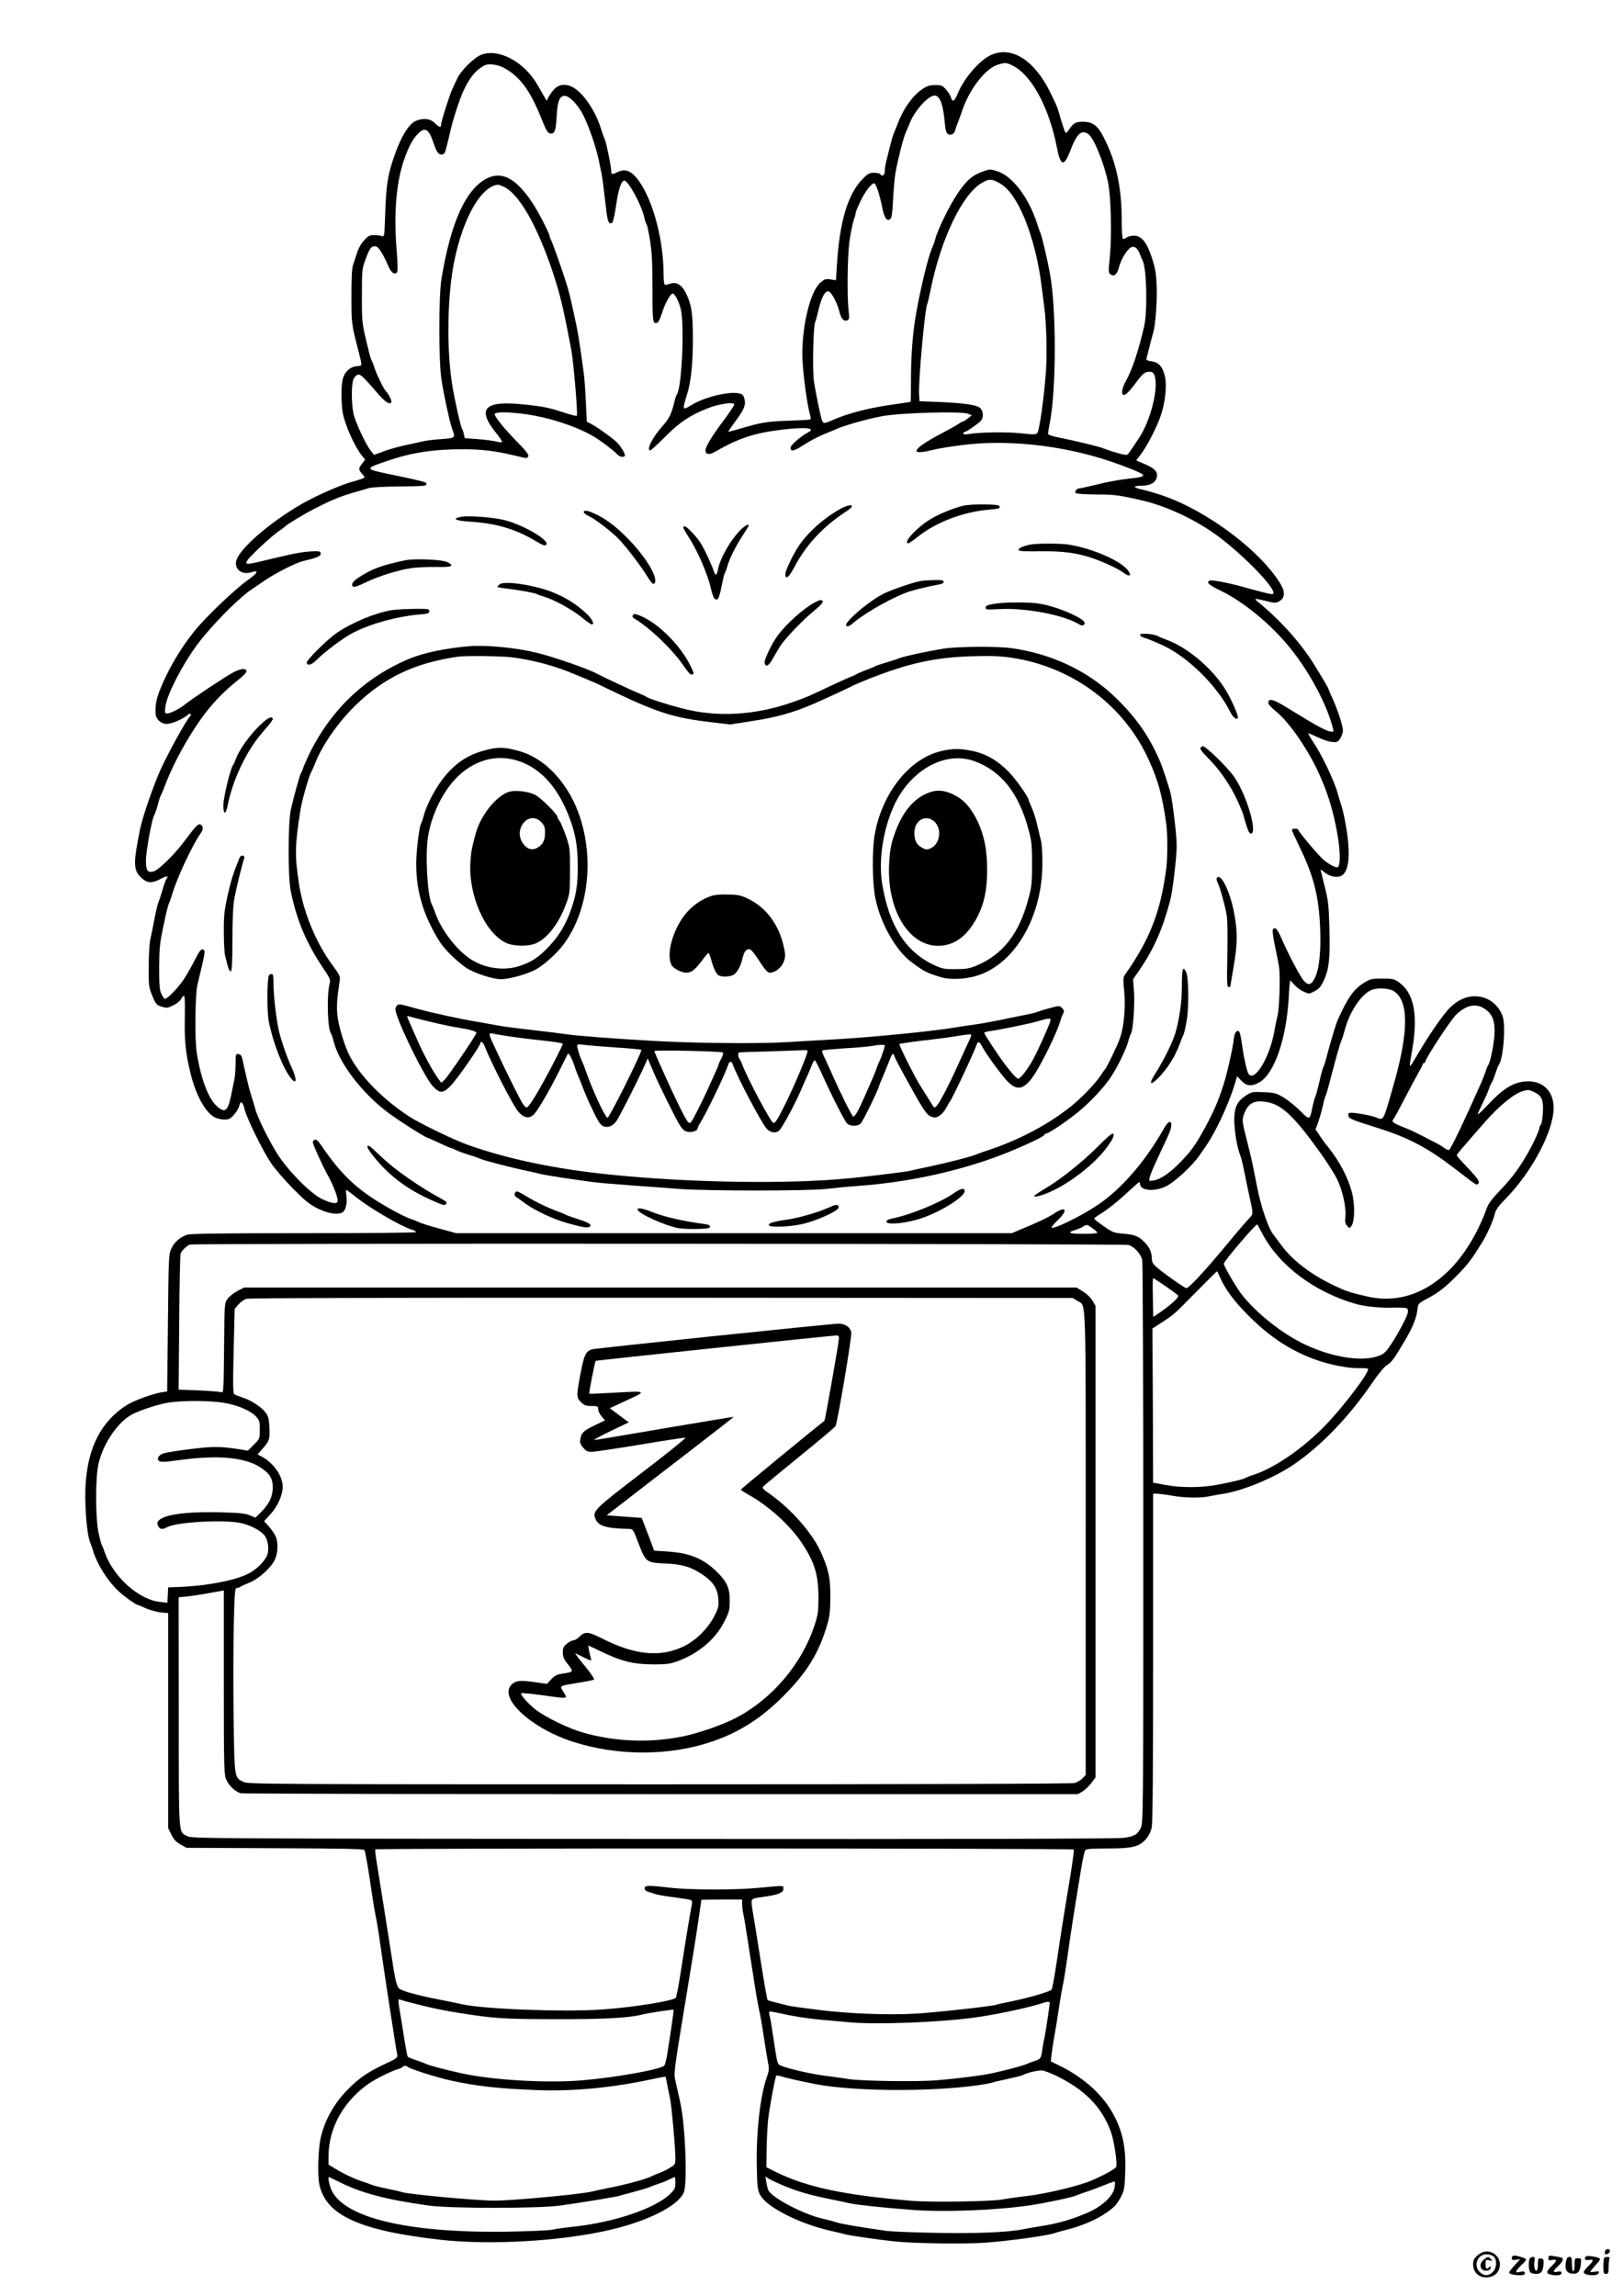 <?xml version="1.0" standalone="no"?>
<!DOCTYPE svg PUBLIC "-//W3C//DTD SVG 20010904//EN"
 "http://www.w3.org/TR/2001/REC-SVG-20010904/DTD/svg10.dtd">
<svg version="1.0" xmlns="http://www.w3.org/2000/svg"
 width="1240pt" height="1754pt" viewBox="0 0 1240 1754"
 preserveAspectRatio="xMidYMid meet">

<g transform="translate(0,1754) scale(0.1,-0.1)"
fill="#000000" stroke="none">
<path d="M3680 17123 c-55 -20 -158 -120 -187 -184 -12 -24 -28 -60 -37 -79
-23 -50 -86 -250 -86 -272 0 -26 -14 -22 -48 12 -33 33 -82 40 -139 19 -59
-20 -125 -130 -180 -299 -42 -128 -53 -203 -60 -413 -6 -175 -6 -177 -27 -170
-12 4 -39 8 -60 7 -33 0 -45 -7 -76 -42 -23 -25 -44 -64 -54 -99 -10 -32 -23
-71 -29 -88 -8 -20 -12 -102 -12 -235 0 -213 0 -213 56 -430 28 -110 29 -104
-16 -107 -50 -5 -91 -42 -106 -97 -14 -51 -13 -195 1 -266 18 -92 93 -258 147
-323 l23 -28 -26 -34 c-27 -35 -26 -44 8 -81 19 -21 19 -21 -9 -32 -15 -6 -47
-16 -71 -22 -82 -21 -274 -105 -382 -167 -251 -144 -488 -350 -506 -441 -12
-62 46 -105 114 -84 65 20 54 -3 -30 -63 -95 -68 -314 -277 -398 -380 -111
-137 -205 -297 -269 -457 -27 -69 -36 -116 -32 -181 2 -41 42 -77 86 -77 35 0
124 38 158 68 22 20 35 7 15 -15 -33 -39 -160 -268 -222 -404 -51 -111 -136
-357 -155 -449 -56 -276 -54 -322 19 -384 40 -33 74 -33 135 -1 48 26 67 27
47 3 -5 -7 -20 -47 -31 -88 -12 -41 -26 -82 -30 -91 -5 -9 -19 -65 -30 -125
-12 -60 -26 -133 -33 -162 -6 -30 -12 -122 -12 -205 -1 -138 1 -157 23 -212
31 -77 36 -83 81 -96 33 -10 44 -9 85 12 26 13 52 34 58 46 5 12 15 24 21 26
8 3 10 -42 8 -160 -4 -181 6 -278 43 -429 42 -172 114 -302 187 -340 16 -8 48
-16 71 -16 35 0 46 5 74 36 19 20 36 50 40 66 9 46 28 36 41 -21 16 -69 137
-315 203 -414 30 -44 106 -132 169 -196 95 -95 128 -122 191 -152 84 -41 164
-50 193 -22 20 20 30 76 22 125 -3 22 -3 40 0 40 4 0 37 -25 75 -55 100 -81
341 -222 422 -247 21 -6 36 -15 35 -20 -2 -5 -388 -8 -859 -8 -631 0 -864 -3
-890 -12 -53 -18 -96 -55 -119 -104 -21 -43 -22 -59 -27 -568 l-6 -525 -41 -6
c-74 -13 -214 -64 -269 -99 -228 -146 -330 -396 -314 -770 6 -141 20 -243 37
-281 5 -11 14 -38 21 -60 32 -106 108 -227 193 -308 39 -38 137 -107 149 -107
4 0 32 -12 63 -26 32 -14 83 -28 113 -31 l56 -5 0 -822 0 -821 25 -50 c18 -37
37 -57 70 -75 l45 -25 678 -3 c521 -2 679 -5 682 -15 8 -20 34 -172 55 -322
11 -77 25 -158 30 -180 6 -22 22 -119 35 -215 37 -261 122 -811 130 -847 5
-20 -5 -28 -91 -68 -129 -60 -195 -105 -280 -189 -109 -108 -183 -240 -214
-377 -19 -86 -25 -279 -11 -351 47 -238 304 -357 926 -427 376 -42 912 -12
1285 73 295 67 531 185 574 288 30 70 11 531 -28 694 -7 33 -21 95 -31 139
-19 92 -29 14 115 890 18 105 42 262 55 350 13 88 24 161 24 163 1 1 71 2 156
2 l155 0 0 -37 c1 -21 5 -58 11 -83 9 -42 18 -104 83 -520 14 -91 31 -183 36
-205 6 -22 22 -112 35 -200 13 -88 29 -181 34 -207 8 -38 7 -56 -10 -103 -51
-145 -82 -421 -77 -675 3 -167 6 -189 26 -227 48 -91 295 -218 532 -272 47
-11 103 -24 125 -30 42 -10 237 -38 365 -52 145 -16 542 -22 700 -10 162 11
477 54 520 71 14 5 61 18 105 29 143 36 277 101 357 175 15 13 39 48 54 78 24
48 27 66 31 188 6 177 -17 296 -83 425 -82 159 -229 294 -429 391 l-57 28 7
60 c4 34 14 95 21 136 8 41 23 136 34 210 11 74 25 153 30 175 6 22 21 119 35
215 22 159 44 303 105 675 12 71 26 136 32 142 8 10 54 13 167 13 191 0 242
12 294 69 23 26 38 56 46 90 8 37 11 425 11 1301 l0 1250 33 0 c17 -1 68 -7
112 -15 92 -17 217 -19 278 -6 23 5 76 15 117 21 149 24 381 120 530 220 214
145 428 368 610 635 43 63 87 116 106 127 34 20 55 48 132 178 63 106 94 180
101 244 6 49 7 50 71 84 94 50 145 90 241 189 77 80 103 114 180 238 38 60 89
173 99 221 8 33 26 59 82 116 202 205 368 519 368 696 0 121 -77 202 -192 202
-106 0 -188 -48 -316 -185 -39 -42 -72 -73 -72 -67 0 5 16 41 35 79 19 38 42
89 50 113 8 24 19 48 24 54 5 6 16 36 26 66 10 30 21 60 26 66 34 43 54 297
30 369 -33 95 -116 155 -215 155 -67 -1 -129 -29 -189 -88 -46 -45 -152 -197
-232 -332 -89 -150 -83 -151 -55 15 46 269 12 434 -107 515 -32 22 -47 25
-122 25 -76 0 -91 -3 -133 -28 -85 -51 -131 -116 -209 -292 -12 -26 -55 -170
-80 -265 -10 -41 -23 -82 -28 -90 -5 -9 -19 -61 -31 -115 -13 -55 -26 -104
-30 -110 -4 -5 -13 -37 -20 -70 -24 -116 -21 -115 -96 -41 -36 36 -93 82 -127
103 -57 33 -70 37 -152 40 -86 4 -92 3 -137 -26 -65 -42 -88 -90 -88 -184 0
-82 22 -216 45 -270 8 -19 23 -82 34 -139 11 -56 29 -143 40 -192 26 -113 26
-122 -2 -149 -13 -12 -93 -105 -177 -207 -165 -199 -287 -330 -306 -330 -13 0
-195 129 -236 168 -20 18 -28 36 -28 58 0 46 -16 84 -53 122 -46 49 -77 61
-163 68 -72 6 -82 9 -151 57 -40 28 -73 54 -73 58 0 4 17 18 38 30 61 37 143
102 224 178 42 39 79 71 82 71 3 0 6 -6 6 -13 0 -52 106 -63 196 -20 68 32
205 159 260 240 22 32 41 60 44 63 3 3 21 32 41 65 62 103 142 282 179 402
l22 72 33 -35 c39 -41 78 -45 136 -12 116 65 209 336 226 661 3 64 8 117 10
117 2 0 17 -15 33 -33 16 -19 48 -42 70 -52 42 -19 42 -19 85 4 33 18 47 34
69 81 40 87 49 169 43 395 -5 180 -8 212 -36 323 -17 67 -31 125 -31 128 0 3
14 -6 30 -20 37 -31 92 -43 126 -27 57 26 73 147 44 340 -10 69 -28 154 -39
189 -11 35 -26 82 -32 105 -22 84 -113 277 -175 372 -29 44 -51 82 -49 83 2 2
33 -11 69 -28 36 -18 85 -35 109 -37 40 -5 46 -3 66 25 11 17 21 44 21 61 0
37 -40 161 -81 249 -16 35 -29 66 -29 69 0 9 -112 194 -153 253 -101 145 -241
295 -387 413 -12 10 -20 20 -18 22 2 2 37 -5 78 -15 71 -18 76 -18 105 -2 41
24 45 68 12 125 -149 254 -561 564 -905 682 -53 18 -123 38 -154 45 -32 6 -58
16 -58 21 0 5 24 9 53 9 74 0 117 30 117 82 0 32 -27 55 -103 87 l-56 24 40
53 c48 66 120 206 149 294 32 95 46 222 31 290 -16 76 -46 112 -102 120 -32 4
-43 10 -40 20 2 8 13 49 23 90 10 41 23 89 28 106 18 55 32 247 27 364 -4 92
-11 134 -36 210 -39 120 -80 170 -138 170 -21 0 -47 -7 -57 -15 -10 -8 -23
-12 -27 -9 -5 3 -9 69 -9 147 0 228 -37 416 -117 586 -59 128 -96 161 -180
161 -56 0 -73 -10 -109 -65 -9 -14 -20 -22 -24 -18 -6 7 -39 112 -57 178 -3
11 -29 70 -59 130 -121 246 -295 356 -452 285 -90 -41 -209 -180 -258 -302
-21 -53 -39 -61 -48 -23 -3 13 -20 40 -37 60 -28 32 -36 35 -83 35 -42 0 -62
-6 -98 -30 -74 -49 -144 -147 -188 -261 -11 -30 -25 -63 -30 -74 -5 -11 -19
-58 -31 -105 -11 -47 -25 -101 -30 -120 -4 -19 -9 -50 -9 -67 0 -32 -21 -46
-35 -23 -3 6 -25 10 -47 10 -37 0 -47 -6 -90 -50 -112 -116 -174 -327 -194
-658 l-7 -113 -42 7 c-38 5 -46 2 -78 -26 -74 -65 -137 -314 -137 -545 0 -114
34 -378 59 -463 7 -24 7 -34 -2 -37 -7 -2 -82 -6 -167 -9 -159 -5 -209 -14
-364 -60 -49 -15 -90 -25 -92 -24 -1 2 23 37 53 78 69 91 84 130 70 176 -8 27
-17 35 -45 40 -81 15 -268 -32 -364 -93 -65 -40 -66 -35 -28 87 29 92 44 235
44 420 0 191 -10 263 -52 348 -32 67 -75 93 -124 74 -17 -6 -35 -9 -39 -6 -5
3 -9 37 -9 75 0 260 -76 552 -183 709 -57 83 -108 106 -168 76 -43 -21 -49
-20 -49 8 0 33 -39 224 -50 244 -5 9 -17 42 -26 72 -40 130 -119 254 -197 311
-59 42 -122 41 -163 -3 -17 -18 -36 -45 -44 -61 l-13 -27 -22 37 c-12 21 -33
59 -48 84 -100 175 -293 280 -427 232z m4055 -83 c146 -71 281 -321 341 -632
26 -135 53 -143 98 -27 53 139 88 172 142 134 41 -28 120 -222 150 -370 22
-105 29 -404 14 -558 -12 -122 -12 -131 5 -143 27 -20 49 -2 64 54 15 59 61
136 91 152 27 14 52 -5 70 -53 6 -18 15 -39 20 -48 31 -59 38 -386 11 -504
-42 -184 -93 -334 -139 -416 -26 -44 -37 -95 -22 -104 14 -9 43 17 93 84 57
77 73 91 107 91 24 0 33 -6 40 -26 35 -91 -27 -343 -118 -480 -71 -108 -81
-122 -91 -128 -10 -6 -112 22 -181 49 -33 14 -218 59 -360 87 -46 10 -65 18
-63 28 1 8 6 40 12 70 52 257 53 881 2 1155 -19 102 -61 281 -70 300 -5 11
-17 45 -27 75 -63 200 -189 366 -305 402 -49 16 -58 16 -98 2 -89 -30 -133
-67 -203 -169 -61 -89 -155 -281 -172 -350 -4 -16 -14 -43 -21 -60 -32 -67
-97 -336 -130 -535 -23 -138 -35 -304 -35 -482 0 -93 -1 -168 -3 -168 -2 0
-77 -11 -168 -25 -162 -24 -313 -64 -419 -110 -76 -34 -81 -34 -92 0 -13 44
-47 209 -59 290 -13 83 -6 419 9 455 6 14 17 56 26 95 21 88 47 140 72 140 23
0 68 -79 87 -156 15 -56 33 -76 61 -66 15 6 16 16 9 79 -12 113 -8 401 6 518
8 58 22 131 32 164 11 32 19 63 19 69 0 5 16 42 35 82 34 71 83 135 103 135
14 0 41 -80 61 -179 18 -88 36 -116 64 -93 10 9 16 48 20 144 4 73 11 162 17
198 16 96 59 269 79 315 10 22 24 56 32 75 36 94 141 210 189 210 41 0 65 -64
78 -204 5 -59 11 -82 25 -90 21 -14 50 2 55 30 2 10 10 33 17 49 7 17 21 55
31 85 53 168 179 335 275 365 59 18 66 18 114 -5z m-3863 -31 c108 -66 181
-168 260 -364 46 -113 53 -125 79 -125 28 0 36 26 42 132 6 113 21 152 58 156
36 4 104 -66 146 -149 43 -86 98 -246 118 -344 9 -44 18 -89 21 -100 5 -23 18
-124 35 -272 11 -99 21 -121 47 -104 6 3 19 65 30 137 17 120 39 184 62 184
30 0 128 -179 151 -275 6 -27 15 -55 20 -60 4 -6 16 -62 26 -125 14 -89 18
-173 18 -367 0 -259 2 -271 39 -257 7 3 21 33 32 67 19 66 62 148 81 154 16 6
48 -54 64 -117 30 -121 8 -606 -30 -654 -5 -6 -11 -24 -15 -41 -26 -109 -40
-138 -97 -203 -76 -86 -124 -182 -90 -182 5 0 56 47 113 104 111 111 186 162
324 217 86 34 204 51 204 29 0 -7 -37 -62 -83 -124 -91 -122 -137 -198 -137
-228 0 -28 29 -34 64 -14 185 107 302 146 504 172 196 24 283 16 214 -20 -53
-28 -132 -96 -132 -115 0 -34 24 -29 100 20 41 27 109 63 150 80 41 17 89 36
105 44 66 28 236 76 345 96 140 26 603 39 655 19 l30 -12 -30 -24 c-16 -13
-34 -24 -38 -24 -5 0 -21 -8 -35 -19 -15 -10 -73 -43 -129 -72 -225 -119 -255
-173 -68 -126 33 9 134 26 225 37 343 45 769 -1 1133 -124 121 -41 227 -84
245 -99 20 -16 -9 -24 -125 -36 -54 -6 -152 -24 -218 -41 -66 -16 -127 -30
-136 -30 -21 0 -40 -22 -31 -36 4 -6 65 -10 152 -11 143 0 171 -4 341 -42 174
-39 370 -125 537 -236 200 -131 514 -447 479 -481 -7 -7 -53 4 -227 52 -114
32 -240 56 -257 49 -31 -11 -7 -34 79 -75 179 -86 389 -259 535 -440 151 -187
282 -434 327 -614 7 -28 7 -28 -29 -22 -20 4 -89 39 -153 78 -64 39 -153 93
-198 120 -82 49 -114 54 -114 18 0 -9 24 -36 54 -60 99 -79 233 -269 322 -455
62 -131 106 -260 135 -399 37 -172 45 -302 23 -338 -9 -14 -78 22 -118 60 -51
49 -186 210 -186 222 0 6 -11 10 -25 10 -14 0 -25 -4 -25 -9 0 -5 30 -71 67
-147 101 -211 139 -364 149 -599 8 -183 -7 -320 -40 -385 -28 -53 -45 -59 -79
-28 -26 23 -124 207 -181 341 -28 64 -50 83 -62 53 -3 -8 4 -61 16 -118 12
-57 27 -130 32 -163 11 -68 3 -317 -11 -373 -6 -21 -17 -77 -26 -126 -36 -195
-147 -379 -194 -322 -14 16 -39 130 -53 236 -6 47 -16 88 -22 92 -18 12 -34
-11 -39 -55 -7 -72 -54 -278 -82 -362 -40 -123 -74 -200 -139 -320 -71 -130
-104 -177 -193 -268 -78 -79 -147 -126 -199 -134 -37 -6 -37 -6 -30 23 8 30
17 52 71 169 18 39 47 100 64 137 34 73 40 118 16 118 -8 0 -26 -21 -41 -48
-141 -250 -322 -461 -504 -584 -126 -86 -340 -191 -356 -175 -3 3 20 30 51 60
78 75 58 107 -30 48 -41 -28 -129 -70 -263 -125 l-62 -26 -2123 0 -2122 0
-128 35 c-71 19 -141 41 -155 49 -15 7 -45 19 -67 26 -22 7 -80 35 -130 63
-263 144 -388 258 -557 507 -18 26 -33 38 -43 34 -8 -4 -15 -11 -15 -17 0 -19
68 -170 111 -248 43 -77 79 -169 79 -201 0 -28 -44 -23 -120 13 -83 39 -249
205 -333 332 -64 98 -159 288 -177 357 -7 25 -20 70 -30 100 -10 30 -28 100
-40 155 -13 55 -26 114 -29 130 -5 21 -14 31 -29 33 -21 3 -22 0 -22 -75 -1
-43 -5 -96 -9 -118 -5 -22 -16 -75 -24 -117 -26 -127 -47 -144 -110 -88 -65
57 -123 211 -154 410 -16 103 -12 437 5 515 5 22 20 83 32 135 28 119 29 134
8 138 -13 2 -28 -18 -59 -80 -23 -46 -61 -113 -85 -149 -43 -65 -124 -149
-144 -149 -5 0 -18 17 -27 38 -14 30 -17 66 -17 202 1 146 4 183 33 318 17 84
36 161 41 170 5 9 18 46 29 82 37 122 150 362 212 452 23 31 24 51 5 67 -18
15 -36 -2 -125 -122 -80 -107 -200 -224 -239 -234 -46 -11 -57 7 -57 88 1 71
47 321 64 344 4 5 16 39 26 75 9 36 20 70 24 75 4 6 16 33 26 60 42 116 112
257 193 390 114 187 221 311 369 429 47 37 70 62 66 72 -8 22 -46 17 -104 -14
-54 -28 -326 -209 -364 -242 -35 -30 -113 -70 -136 -70 -20 0 -21 3 -16 49 13
106 159 378 286 531 127 153 287 310 375 369 13 9 59 40 102 69 82 56 237 134
289 146 103 24 135 37 135 56 0 17 -7 20 -47 19 -70 -1 -142 -13 -288 -48
-242 -59 -245 -59 -226 -23 15 28 184 186 239 223 26 18 49 35 52 39 12 14
143 93 224 135 121 62 195 93 296 122 47 13 101 29 120 35 19 6 125 11 234 12
141 1 200 4 203 13 2 6 0 14 -5 17 -12 7 -110 30 -262 61 -208 43 -209 44 -32
104 162 56 308 82 492 88 180 5 294 -4 440 -37 52 -12 105 -24 117 -27 16 -4
25 0 29 12 5 12 -17 41 -83 108 -100 102 -173 192 -173 213 0 23 157 17 305
-11 172 -33 350 -97 460 -165 54 -33 146 -103 169 -129 19 -20 46 -27 59 -15
10 10 -29 77 -65 110 -39 36 -150 115 -194 137 l-31 16 -7 153 c-4 84 -11 182
-16 218 -21 157 -42 299 -55 359 -37 176 -57 262 -76 321 -42 131 -104 306
-116 330 -7 14 -13 29 -13 33 0 22 -88 191 -135 262 -123 183 -229 239 -343
183 -163 -81 -278 -336 -349 -768 -22 -130 -22 -633 0 -770 19 -124 63 -324
81 -375 27 -71 27 -71 -80 -79 -53 -3 -114 -11 -137 -16 -23 -6 -82 -18 -132
-29 -49 -10 -125 -31 -169 -47 l-78 -29 -24 30 c-39 48 -121 225 -134 288 -16
80 -16 228 2 263 7 16 22 30 34 32 21 3 38 -14 162 -157 52 -59 92 -79 92 -46
0 14 -26 63 -40 75 -15 13 -69 121 -85 170 -10 30 -21 60 -25 65 -4 6 -15 39
-23 75 -53 216 -52 209 -52 420 0 201 1 206 29 282 32 86 44 101 77 96 22 -3
54 -54 99 -157 18 -42 44 -61 61 -44 9 9 9 50 -1 178 -22 281 -2 515 58 687
36 101 63 152 105 196 52 54 82 38 116 -60 28 -82 39 -98 65 -98 20 0 25 9 39
63 9 34 21 85 27 112 17 80 70 245 102 314 40 85 81 140 131 174 37 25 48 28
95 24 35 -4 70 -16 104 -38z m3763 -867 c57 -31 107 -93 159 -196 73 -145 134
-362 160 -563 9 -65 20 -152 25 -193 16 -120 22 -354 12 -490 -13 -187 -50
-453 -66 -468 -10 -12 -32 -12 -124 -2 -106 12 -313 9 -403 -6 -25 -4 -38 -2
-38 5 0 6 5 11 10 11 13 0 112 69 127 89 18 23 16 66 -4 90 -23 27 -110 41
-313 50 l-155 6 -3 50 c-7 96 45 666 63 695 3 5 14 53 25 107 80 392 242 729
393 817 55 31 72 31 132 -2z m-3792 -26 c120 -50 261 -296 384 -666 55 -169
79 -271 138 -583 17 -91 51 -495 42 -503 -3 -4 -48 8 -100 25 -112 37 -156 46
-301 61 -305 33 -367 -30 -215 -218 28 -35 48 -66 45 -69 -3 -3 -25 -1 -49 5
-24 6 -87 14 -140 18 l-96 7 -7 31 c-3 17 -10 36 -14 41 -10 13 -57 222 -75
335 -35 222 -39 518 -10 780 44 395 205 732 358 749 4 1 22 -5 40 -13z m6804
-6146 c116 -70 117 -305 5 -700 -85 -302 -79 -289 -138 -266 -39 15 -148 36
-192 36 -18 0 -23 -5 -20 -21 3 -24 17 -30 223 -95 239 -75 385 -153 594 -314
164 -126 159 -123 171 -115 21 13 8 35 -75 123 -47 49 -85 93 -85 97 0 7 18
29 215 254 109 124 221 216 289 236 38 12 48 11 82 -5 63 -28 77 -58 72 -157
-2 -46 -10 -89 -16 -95 -7 -7 -12 -19 -12 -28 0 -20 -60 -146 -108 -224 -59
-98 -108 -162 -197 -255 -64 -68 -86 -99 -100 -142 -10 -29 -35 -90 -57 -134
-196 -405 -513 -604 -845 -530 -125 28 -158 38 -241 76 -187 86 -335 197 -426
322 -25 34 -51 68 -56 75 -39 45 -98 220 -127 372 -30 156 -41 208 -67 310
-49 194 -48 191 -31 240 30 84 79 110 178 91 115 -21 213 -117 418 -406 46
-66 99 -149 116 -185 40 -81 70 -218 62 -284 -4 -38 -1 -53 13 -70 17 -20 18
-20 32 -3 23 30 29 133 12 226 -17 97 -79 231 -153 331 -26 36 -50 67 -54 70
-3 3 -22 29 -42 59 l-36 54 19 51 c10 28 26 83 35 121 8 39 19 79 25 90 5 11
20 63 33 115 37 144 76 283 87 305 5 11 14 40 21 65 37 148 128 286 210 319
43 17 131 13 166 -9z m711 -147 c45 -36 61 -78 61 -163 1 -65 -31 -233 -48
-254 -4 -6 -14 -29 -21 -51 -7 -22 -23 -62 -35 -90 -86 -191 -110 -245 -168
-367 -36 -75 -70 -139 -75 -142 -5 -3 -20 2 -33 12 -13 10 -37 26 -54 34 -16
8 -66 34 -110 57 -44 23 -100 50 -126 60 -110 43 -123 52 -100 76 5 6 43 76
84 156 42 80 90 170 106 198 17 29 31 56 31 61 0 6 5 10 10 10 6 0 10 5 10 10
0 24 197 325 237 361 83 78 160 89 231 32z m-2975 -1698 c3 -6 -36 -10 -104
-10 -113 0 -132 9 -62 30 22 7 51 19 63 28 21 14 25 14 61 -11 21 -15 40 -31
42 -37z m1262 -10 c127 -240 391 -440 705 -533 68 -21 194 -34 289 -31 53 2
102 0 109 -5 9 -5 11 -18 7 -37 -8 -38 -97 -199 -145 -264 -32 -44 -45 -53
-98 -69 -132 -39 -368 5 -567 106 -183 92 -391 267 -483 405 -51 77 -112 186
-112 200 0 18 248 309 256 300 1 -1 19 -33 39 -72z m-1023 -85 c45 -13 95 -68
105 -117 4 -21 8 -996 8 -2168 0 -2072 -1 -2131 -19 -2168 -25 -51 -48 -64
-131 -76 -47 -7 -1247 -10 -3595 -8 -3352 2 -3527 3 -3557 20 -71 38 -67 -28
-67 947 l-1 879 65 6 c36 4 97 13 135 20 39 7 87 16 108 19 l37 7 0 -703 c0
-660 2 -705 19 -743 20 -46 69 -91 109 -103 15 -4 1460 -7 3212 -7 l3185 0 35
20 c19 12 49 40 67 64 l33 43 0 1801 0 1802 -23 39 c-13 23 -43 52 -72 70
l-50 31 -3180 0 -3180 0 -52 -27 c-28 -15 -62 -42 -75 -60 -23 -33 -23 -35
-26 -376 -3 -320 -4 -343 -20 -337 -9 4 -87 10 -172 14 l-155 6 4 510 c2 280
7 519 11 530 9 22 47 59 70 68 29 11 7133 7 7172 -3z m699 -247 c39 -91 112
-189 228 -303 161 -160 322 -263 513 -330 107 -37 244 -63 321 -61 32 1 62 -1
68 -4 22 -14 -181 -284 -326 -434 -175 -180 -395 -330 -560 -381 -22 -7 -44
-16 -50 -20 -13 -9 -87 -27 -210 -51 -125 -24 -281 -25 -402 -2 l-93 17 -2
589 -3 589 68 44 c97 63 87 54 262 231 88 89 161 162 163 162 1 1 12 -20 23
-46z m-320 -139 c10 -12 -54 -72 -143 -132 l-47 -32 -3 146 c-2 80 -1 147 1
150 4 4 177 -114 192 -132z m-770 -41 c69 -43 64 108 64 -1849 l0 -1772 -24
-26 c-14 -14 -41 -30 -60 -36 -24 -6 -1128 -10 -3176 -10 -2970 0 -3142 1
-3174 18 -71 35 -69 22 -76 480 -3 228 -3 546 1 708 6 264 9 294 23 294 10 0
21 4 26 8 6 5 36 19 69 32 71 28 166 113 195 174 25 50 28 131 7 180 -8 19
-31 52 -51 75 l-37 41 49 54 c54 58 93 147 93 209 0 81 -69 181 -159 230 l-33
17 41 47 c50 56 54 72 49 166 -3 57 -8 79 -28 106 -31 42 -110 94 -175 115
-27 9 -56 20 -64 25 -11 7 -12 64 -6 331 l8 322 29 34 c17 19 44 38 62 43 18
6 1287 9 3171 8 l3140 -2 36 -22z m-6525 -778 c106 -17 206 -59 249 -104 27
-30 30 -38 30 -102 0 -68 0 -69 -45 -114 l-46 -46 -69 11 c-141 22 -199 22
-370 1 -93 -12 -185 -26 -203 -32 -40 -13 -58 -42 -37 -59 12 -10 42 -9 148 6
289 40 495 24 615 -48 81 -50 107 -90 106 -163 -1 -70 -29 -126 -93 -189 l-40
-39 -43 18 c-35 15 -79 19 -228 23 -204 5 -358 -9 -428 -39 -48 -21 -59 -38
-42 -68 13 -25 31 -26 71 -5 75 38 429 57 559 30 73 -16 153 -58 182 -96 23
-31 33 -87 24 -133 -9 -48 -73 -117 -143 -155 -104 -55 -325 -97 -548 -105
l-70 -2 -3 -59 -3 -59 -55 6 c-164 17 -360 193 -425 382 -7 22 -16 45 -20 50
-4 6 -16 48 -26 95 -24 113 -25 420 -1 526 34 149 135 304 242 371 57 36 222
90 307 101 116 15 305 13 405 -3z m6498 -3413 c3 -5 -9 -91 -25 -193 -55 -331
-80 -491 -108 -682 -16 -103 -32 -192 -37 -196 -16 -15 -175 -62 -293 -86 -64
-13 -123 -26 -131 -29 -28 -11 -454 -58 -605 -67 -213 -13 -505 -2 -745 27
-113 14 -221 29 -240 34 -117 29 -151 38 -155 42 -5 5 -27 133 -65 373 -16
105 -37 231 -45 280 -21 131 -27 120 69 134 121 17 161 32 161 62 0 28 14 27
-190 8 -181 -17 -529 -16 -675 1 -166 20 -195 19 -195 -4 0 -13 10 -22 30 -28
17 -5 44 -13 62 -19 17 -5 81 -16 142 -23 60 -8 115 -17 121 -21 8 -5 9 -19 5
-39 -9 -40 -47 -269 -84 -510 -16 -103 -33 -192 -38 -197 -24 -24 -329 -73
-561 -89 -288 -21 -912 3 -1072 40 -25 6 -101 22 -170 35 -144 27 -276 62
-306 82 -23 15 -34 58 -69 293 -29 185 -77 491 -103 650 -11 63 -17 118 -15
123 6 10 5331 9 5337 -1z m-4994 -1188 c74 -19 194 -44 265 -55 297 -48 357
-52 760 -53 374 -1 566 9 665 34 50 13 241 42 246 38 3 -4 -20 -166 -49 -345
-7 -40 -16 -76 -22 -82 -31 -29 -355 -88 -615 -111 -270 -25 -702 0 -945 55
-121 27 -231 56 -260 69 -16 8 -54 21 -82 31 -29 9 -55 21 -59 26 -3 6 -14 65
-25 132 -10 67 -23 149 -29 182 -21 127 -21 127 -2 120 9 -4 78 -23 152 -41z
m4810 18 c0 -21 -32 -231 -39 -262 -5 -19 -12 -57 -16 -85 -10 -76 -13 -83
-53 -96 -20 -6 -50 -17 -67 -25 -29 -13 -136 -42 -260 -70 -81 -18 -271 -42
-430 -55 -149 -12 -579 -6 -675 10 -36 6 -119 18 -185 26 -135 18 -334 68
-347 87 -11 18 -14 34 -38 194 -11 77 -24 154 -29 172 -5 17 -6 34 -3 36 4 2
36 -3 72 -11 110 -25 212 -41 331 -52 63 -6 152 -14 199 -18 224 -21 736 0
1005 41 181 28 393 75 500 111 19 6 35 5 35 -3z m-4904 -491 c17 -15 221 -80
321 -102 211 -46 366 -63 673 -75 267 -10 569 19 854 80 66 14 120 25 121 23
1 -1 7 -29 13 -62 7 -33 16 -82 22 -108 12 -59 40 -371 40 -447 0 -54 -1 -55
-43 -80 -23 -14 -56 -30 -74 -37 -18 -6 -48 -19 -67 -28 -47 -23 -189 -61
-311 -85 -55 -11 -120 -25 -145 -31 -94 -22 -603 -69 -745 -69 -133 0 -683 51
-706 66 -4 2 -52 13 -106 24 -54 11 -107 24 -118 29 -11 5 -45 17 -75 27 -61
19 -152 62 -217 103 l-43 26 0 62 c0 215 112 419 305 555 54 38 183 102 228
113 15 4 30 11 33 16 7 11 27 12 40 0z m4953 -67 c217 -105 348 -238 417 -424
25 -66 52 -245 42 -272 -7 -18 -130 -83 -218 -116 -111 -40 -329 -91 -465
-107 -71 -8 -155 -20 -185 -26 -81 -16 -554 -23 -700 -10 -510 43 -801 105
-1030 219 l-75 37 2 145 c2 80 7 183 13 230 13 103 53 316 61 324 3 3 19 1 36
-4 29 -11 170 -42 268 -61 296 -55 867 -59 1235 -8 41 6 89 14 105 19 17 6 75
19 130 31 55 12 105 24 110 28 26 16 123 40 149 35 16 -2 63 -20 105 -40z
m-5488 -806 c174 -89 358 -138 689 -185 164 -24 855 -24 1015 0 184 26 429 67
445 73 8 3 58 17 110 30 52 14 109 31 125 38 17 8 48 19 70 26 22 7 57 21 77
31 21 11 40 19 43 19 3 0 5 -20 5 -45 0 -39 -5 -50 -40 -84 -116 -112 -426
-217 -745 -251 -60 -6 -130 -16 -155 -22 -25 -6 -175 -12 -335 -15 -782 -13
-1281 110 -1360 336 -14 42 -20 81 -11 81 2 0 32 -15 67 -32z m3399 -31 c105
-44 201 -73 350 -103 63 -13 135 -28 160 -34 52 -12 248 -33 470 -50 248 -20
655 -4 915 35 120 18 325 62 350 75 11 5 47 18 80 29 33 11 93 33 134 50 41
17 76 29 78 27 3 -3 2 -24 -2 -48 -11 -64 -95 -142 -205 -190 -118 -51 -230
-84 -352 -102 -57 -9 -123 -21 -148 -26 -107 -22 -368 -33 -668 -26 -169 3
-336 10 -372 15 -207 30 -346 53 -383 66 -23 8 -67 19 -97 26 -144 31 -387
157 -419 217 -5 10 -12 37 -16 61 l-7 45 23 -15 c13 -9 62 -32 109 -52z"/>
<path d="M7355 13676 c-80 -21 -183 -63 -246 -102 -105 -63 -215 -184 -169
-184 5 0 37 22 70 48 140 113 351 193 547 209 69 5 83 9 81 22 -3 13 -22 16
-118 18 -67 1 -136 -4 -165 -11z"/>
<path d="M6410 13647 c-113 -65 -221 -159 -292 -255 -47 -63 -118 -207 -118
-239 0 -45 29 -22 69 55 90 171 220 311 399 427 81 53 31 63 -58 12z"/>
<path d="M4460 13629 c0 -8 17 -22 38 -31 48 -22 175 -119 229 -175 53 -54
165 -201 216 -282 20 -34 42 -61 47 -61 20 0 22 30 6 71 -55 138 -252 354
-398 437 -84 47 -138 63 -138 41z"/>
<path d="M3521 13592 c-70 -14 -44 -29 61 -36 215 -14 356 -56 521 -155 46
-27 60 -32 70 -22 32 33 -189 160 -332 191 -95 21 -267 32 -320 22z"/>
<path d="M5649 13483 c-75 -80 -149 -212 -164 -295 -8 -43 -20 -49 -30 -15
-15 47 -68 164 -98 212 -32 53 -109 135 -127 135 -17 0 -11 -17 28 -77 67
-101 147 -283 172 -393 16 -68 27 -90 45 -90 15 0 24 29 45 135 7 33 15 65 19
70 4 6 13 30 20 55 16 57 67 157 120 237 22 34 41 64 41 68 0 17 -32 -1 -71
-42z"/>
<path d="M7870 13380 c-56 -12 -92 -29 -88 -42 3 -8 49 -11 164 -9 174 2 280
-12 399 -52 91 -32 202 -83 242 -114 39 -30 60 -23 36 13 -48 75 -268 173
-458 204 -61 10 -247 10 -295 0z"/>
<path d="M3095 13260 c-180 -38 -253 -65 -356 -132 -47 -30 -63 -61 -36 -71 7
-2 46 12 88 33 93 46 249 95 349 110 41 6 126 10 189 9 124 -3 147 7 89 37
-38 20 -253 29 -323 14z"/>
<path d="M7040 13103 c-57 -9 -230 -68 -291 -99 -71 -35 -189 -125 -254 -193
-29 -31 -36 -44 -28 -52 9 -9 24 -2 60 29 98 81 315 201 428 236 57 17 162 42
218 51 23 4 37 11 37 20 0 12 -15 15 -72 14 -40 -1 -84 -4 -98 -6z"/>
<path d="M3818 13077 c-10 -8 -18 -17 -18 -20 0 -3 28 -8 63 -12 95 -11 230
-35 241 -44 6 -4 31 -13 56 -20 72 -21 209 -96 283 -156 37 -30 72 -55 77 -55
27 0 4 43 -47 90 -75 68 -144 112 -246 154 -136 56 -372 92 -409 63z"/>
<path d="M6225 12938 c-87 -46 -219 -164 -287 -258 -43 -60 -100 -178 -96
-202 5 -39 32 -26 63 32 17 30 42 73 57 96 37 58 175 201 258 269 65 53 79 74
54 81 -5 2 -27 -6 -49 -18z"/>
<path d="M7613 12930 c-68 -10 -83 -16 -83 -34 0 -13 15 -14 100 -9 198 12
490 -42 611 -114 22 -13 32 -14 40 -6 18 18 -4 39 -75 74 -81 41 -186 75 -266
88 -73 12 -248 12 -327 1z"/>
<path d="M2991 12879 c-124 -21 -297 -92 -416 -172 -70 -47 -238 -213 -232
-230 8 -26 38 -16 79 25 56 56 188 156 258 195 132 73 343 133 523 149 66 5
77 9 77 25 0 18 -9 19 -117 18 -65 -1 -142 -5 -172 -10z"/>
<path d="M4834 12838 c-4 -7 0 -16 11 -22 119 -70 296 -240 380 -365 31 -46
52 -68 61 -64 17 6 17 5 2 40 -71 164 -247 346 -393 408 -45 18 -52 19 -61 3z"/>
<path d="M8710 12691 c0 -6 8 -14 18 -17 67 -23 155 -61 202 -87 182 -101 379
-304 469 -485 21 -41 45 -61 58 -48 9 9 -41 128 -87 206 -96 164 -291 332
-455 392 -27 10 -59 23 -69 29 -29 17 -136 25 -136 10z"/>
<path d="M3590 12604 c-187 -15 -357 -51 -472 -100 -338 -144 -597 -394 -760
-734 -19 -41 -39 -86 -43 -100 -4 -14 -11 -29 -15 -35 -9 -11 -53 -171 -78
-280 -22 -100 -23 -519 0 -625 47 -225 118 -392 246 -584 53 -78 59 -92 51
-118 -24 -86 -17 -347 10 -383 5 -5 13 -32 20 -59 40 -164 214 -393 414 -544
77 -58 287 -192 302 -192 2 0 42 -18 89 -40 47 -22 88 -40 93 -40 4 0 21 -7
36 -15 16 -8 59 -24 95 -35 37 -11 76 -24 87 -30 28 -13 201 -59 325 -86 58
-12 123 -27 145 -33 22 -5 106 -19 185 -31 80 -11 172 -24 205 -29 33 -5 161
-16 285 -25 124 -9 295 -21 380 -28 204 -16 992 -16 1120 0 52 6 163 17 245
23 361 26 716 100 1040 216 156 56 385 160 385 175 0 4 5 8 10 8 19 0 144 83
238 158 99 79 212 200 266 285 50 78 111 205 126 262 7 28 17 55 21 60 15 21
30 220 23 317 l-7 98 50 72 c110 162 174 307 233 528 19 68 50 334 50 419 0
78 -29 324 -46 398 -11 48 -62 202 -81 246 -82 193 -184 338 -344 492 -209
201 -486 332 -793 374 -105 15 -400 13 -511 -3 -107 -16 -322 -62 -350 -76
-11 -5 -54 -19 -95 -31 -41 -12 -79 -25 -85 -29 -5 -4 -37 -17 -70 -29 -33
-13 -64 -26 -70 -30 -5 -4 -28 -15 -50 -23 -22 -9 -89 -39 -150 -68 -174 -82
-184 -87 -290 -124 -288 -101 -578 -117 -845 -47 -123 32 -255 75 -274 89 -6
5 -27 15 -46 22 -41 16 -294 134 -330 154 -67 37 -329 128 -461 160 -153 38
-383 60 -509 50z m320 -85 c138 -17 291 -55 420 -105 79 -31 229 -94 250 -105
8 -5 72 -35 141 -68 309 -146 438 -186 706 -217 l152 -18 173 27 c179 27 310
64 463 130 72 31 278 126 315 146 8 4 56 24 105 44 307 121 505 165 790 174
149 4 214 2 302 -11 464 -68 861 -363 1050 -781 72 -158 102 -268 133 -485 11
-73 11 -259 1 -340 -43 -333 -126 -547 -317 -817 -13 -19 -14 -36 -5 -123 12
-121 -1 -265 -30 -354 -20 -59 -105 -236 -118 -246 -3 -3 -18 -24 -33 -47 -39
-59 -141 -166 -223 -232 -174 -141 -408 -264 -650 -342 -33 -11 -69 -24 -80
-29 -30 -14 -205 -59 -350 -90 -71 -15 -139 -30 -150 -33 -21 -7 -291 -40
-460 -57 -462 -46 -1194 -36 -1810 25 -435 43 -815 122 -1125 235 -99 36 -363
164 -435 212 -203 133 -372 306 -454 463 -36 71 -79 208 -91 292 -10 78 -7
132 15 278 6 37 2 46 -59 128 -124 169 -220 405 -252 617 -33 216 -31 296 12
565 13 80 66 263 83 290 4 6 18 37 31 70 55 138 178 313 308 439 221 213 452
322 782 370 58 8 332 5 410 -5z"/>
<path d="M3695 11806 c-175 -47 -303 -164 -408 -372 -20 -40 -42 -94 -48 -120
-7 -27 -16 -54 -20 -60 -15 -19 -39 -211 -39 -310 0 -124 15 -217 52 -334 31
-95 96 -223 146 -290 42 -55 127 -135 184 -173 60 -40 204 -87 265 -87 64 0
203 39 268 75 60 33 158 121 207 186 250 328 249 895 -2 1234 -101 136 -216
219 -357 254 -100 26 -145 25 -248 -3z m257 -76 c180 -55 317 -209 406 -456
41 -113 56 -208 56 -354 1 -146 -14 -231 -60 -352 -40 -106 -88 -182 -163
-261 -73 -77 -123 -111 -209 -142 -126 -46 -282 -24 -395 54 -104 71 -218 222
-261 346 -10 28 -22 58 -27 67 -34 65 -51 378 -29 517 34 206 147 409 286 509
123 89 260 114 396 72z"/>
<path d="M3887 11491 c-97 -32 -214 -179 -252 -316 -30 -111 -34 -130 -40
-205 -22 -257 108 -558 273 -633 59 -27 168 -28 226 -3 91 40 177 153 233 307
26 70 27 84 28 249 0 173 -1 176 -33 270 -19 52 -40 102 -48 111 -8 8 -14 21
-14 27 0 20 -119 140 -166 167 -49 29 -156 42 -207 26z m248 -231 c23 -24 29
-39 29 -78 1 -58 -15 -92 -55 -116 -43 -26 -84 -13 -116 35 -73 111 52 253
142 159z"/>
<path d="M7185 11801 c-238 -58 -444 -318 -501 -630 -23 -125 -20 -378 5 -498
39 -187 154 -390 269 -478 96 -73 124 -88 233 -120 67 -20 175 -16 264 9 293
84 507 445 509 856 1 74 -4 155 -11 180 -7 25 -19 79 -29 120 -9 41 -27 99
-40 128 -13 29 -24 55 -24 58 0 23 -98 162 -155 220 -86 87 -174 137 -277 158
-96 20 -154 19 -243 -3z m259 -75 c205 -75 338 -242 413 -519 25 -92 28 -119
28 -267 0 -151 -3 -174 -29 -270 -71 -265 -196 -423 -398 -507 -53 -22 -78
-26 -158 -26 -85 -1 -102 3 -161 30 -220 102 -348 303 -400 628 -34 215 29
513 144 687 143 215 369 313 561 244z"/>
<path d="M7074 11476 c-95 -44 -169 -131 -222 -261 -41 -103 -53 -156 -59
-275 -17 -351 149 -626 377 -625 122 1 221 75 297 221 52 100 74 203 75 354 1
151 -22 268 -72 374 -51 106 -103 165 -182 205 -79 39 -141 41 -214 7z m59
-207 c67 -52 52 -178 -25 -210 -26 -11 -35 -10 -63 5 -43 23 -60 58 -59 118 1
90 83 138 147 87z"/>
<path d="M5435 10696 c-58 -19 -114 -53 -163 -100 -116 -110 -190 -334 -141
-428 15 -27 74 -58 114 -58 40 0 67 23 130 108 17 23 33 41 37 42 4 0 12 -19
19 -42 18 -70 41 -119 60 -129 27 -14 92 -11 117 7 28 20 52 66 66 128 12 51
32 73 59 63 9 -3 41 -45 71 -92 44 -67 60 -85 79 -85 40 0 91 41 106 87 13 37
13 50 -3 120 -37 160 -130 286 -261 353 -61 30 -78 35 -159 37 -57 2 -106 -2
-131 -11z"/>
<path d="M3030 9855 c-11 -13 -11 -24 -3 -53 38 -130 221 -496 278 -557 55
-60 80 -60 140 3 46 46 225 304 225 323 0 19 21 8 30 -16 47 -123 221 -464
260 -507 48 -54 91 -57 129 -9 40 52 116 185 184 321 34 69 63 127 65 130 7
10 32 -34 48 -84 9 -28 22 -64 30 -81 7 -16 23 -55 34 -85 29 -75 48 -118 95
-214 30 -61 47 -83 67 -90 40 -14 81 8 108 57 50 90 142 273 185 365 l44 97
21 -50 c12 -28 25 -59 30 -70 34 -80 167 -349 192 -387 23 -36 37 -49 63 -54
33 -6 75 9 75 27 0 5 10 26 23 47 48 77 192 376 211 440 9 26 24 29 33 5 35
-99 214 -438 259 -493 28 -32 68 -40 96 -17 21 16 115 190 162 297 20 47 43
99 51 115 8 17 23 52 33 78 10 27 22 48 26 48 5 0 26 -39 48 -88 70 -158 180
-375 199 -394 24 -24 82 -25 105 -1 17 17 123 233 139 282 4 14 18 48 30 75
12 28 32 78 46 113 25 65 33 74 42 45 3 -10 25 -54 49 -98 186 -340 197 -357
249 -370 32 -8 76 26 104 82 11 21 22 40 25 43 14 14 185 377 203 433 9 25 21
21 40 -15 25 -50 123 -186 178 -250 80 -92 133 -89 208 13 61 85 190 345 215
439 4 14 12 35 19 48 9 19 7 26 -9 42 -19 19 -20 19 -94 -1 -41 -11 -84 -24
-95 -29 -11 -5 -58 -16 -105 -25 -47 -9 -125 -25 -175 -36 -49 -10 -135 -26
-190 -34 -55 -7 -129 -19 -165 -25 -170 -28 -636 -74 -905 -89 -104 -6 -275
-16 -380 -22 -210 -13 -706 -8 -1015 10 -305 17 -599 40 -665 51 -33 5 -142
19 -242 30 -100 11 -219 26 -265 34 -46 9 -123 22 -173 31 -128 21 -343 68
-460 100 -141 39 -140 39 -155 20z m253 -119 c78 -19 176 -40 217 -46 88 -13
140 -28 140 -40 0 -14 -217 -334 -243 -358 l-25 -23 -25 33 c-37 49 -109 182
-152 278 -20 47 -48 109 -61 139 -28 63 -29 65 -9 57 9 -3 79 -21 158 -40z
m4741 2 c-13 -43 -90 -214 -128 -285 -38 -73 -100 -153 -117 -153 -11 0 -49
42 -101 110 -50 66 -158 230 -158 240 0 4 17 10 38 13 69 8 306 57 372 76 89
27 103 26 94 -1z m-4139 -114 c55 -8 171 -23 258 -32 86 -9 157 -20 157 -25 0
-10 -79 -166 -143 -282 -71 -129 -120 -205 -134 -205 -6 0 -21 16 -33 35 -22
36 -136 265 -184 370 -16 33 -36 78 -47 101 -25 54 -24 66 4 59 12 -3 67 -12
122 -21z m3535 8 c0 -5 -6 -22 -14 -38 -8 -16 -46 -99 -85 -185 -76 -168 -143
-295 -167 -319 -14 -13 -17 -13 -27 4 -28 44 -72 114 -92 146 -43 67 -170 319
-163 325 3 3 82 15 174 26 93 10 207 25 254 33 108 17 120 18 120 8z m-2707
-94 c103 -6 187 -15 187 -18 0 -29 -241 -512 -258 -518 -15 -5 -111 200 -163
348 -10 30 -23 64 -29 75 -16 33 -40 106 -40 124 0 15 7 16 58 9 31 -4 141
-13 245 -20z m2047 14 c0 -12 -32 -105 -40 -117 -3 -5 -15 -32 -24 -60 -10
-27 -27 -68 -37 -90 -10 -22 -34 -78 -55 -125 -42 -97 -72 -150 -84 -150 -10
0 -99 180 -174 350 -26 58 -52 115 -58 127 -6 13 -9 26 -5 29 3 3 79 10 169
16 90 5 183 13 208 18 62 11 100 12 100 2z m-1237 -52 c5 -4 -1 -25 -12 -46
-12 -21 -21 -42 -21 -46 0 -5 -14 -38 -31 -75 -17 -38 -43 -93 -56 -123 -39
-86 -103 -213 -119 -235 -12 -17 -16 -17 -28 -5 -19 21 -90 163 -174 350 -11
25 -34 76 -51 114 -17 38 -31 72 -31 77 0 10 512 -1 523 -11z m647 11 c0 -25
-100 -263 -167 -398 -61 -123 -81 -155 -95 -151 -20 7 -198 341 -238 448 -7
19 -17 39 -22 45 -10 11 -11 45 0 46 4 1 111 5 237 8 127 4 242 8 258 9 15 1
27 -2 27 -7z"/>
<path d="M1985 11999 c-74 -70 -159 -189 -180 -250 -9 -23 -19 -47 -25 -54
-18 -21 -72 -241 -73 -299 -3 -77 17 -86 31 -14 19 98 54 202 102 303 59 123
110 199 189 288 34 38 59 73 56 78 -13 20 -40 6 -100 -52z"/>
<path d="M9173 11829 c-8 -8 8 -30 60 -83 88 -88 172 -211 226 -332 23 -51 41
-95 41 -100 0 -5 10 -39 22 -77 16 -50 25 -67 37 -65 50 11 -36 298 -129 433
-49 71 -216 234 -240 235 -4 0 -11 -5 -17 -11z"/>
<path d="M1830 10987 c-46 -112 -65 -171 -91 -287 -25 -116 -30 -155 -29 -278
0 -79 4 -161 10 -183 5 -21 15 -57 20 -79 6 -22 16 -40 23 -40 9 0 12 60 13
242 0 178 5 264 16 323 16 83 62 268 73 296 10 27 -24 33 -35 6z"/>
<path d="M9296 10832 c-3 -5 1 -23 9 -39 17 -35 53 -163 67 -243 6 -32 8 -159
5 -302 -4 -208 -3 -248 9 -248 8 0 14 2 14 4 0 3 11 70 25 150 31 179 31 278
1 426 -33 164 -102 297 -130 252z"/>
<path d="M9030 10011 c0 -120 -18 -251 -49 -359 -22 -74 -89 -210 -153 -310
-59 -92 -38 -101 39 -18 63 69 115 155 148 246 11 30 23 60 27 66 4 6 15 54
24 105 19 108 16 339 -5 377 -24 45 -31 22 -31 -107z"/>
<path d="M2055 10090 c-15 -25 -16 -276 -2 -350 31 -160 107 -357 168 -434 47
-60 50 -11 5 85 -32 67 -80 208 -95 274 -21 93 -41 268 -41 352 0 66 -3 83
-14 83 -8 0 -18 -5 -21 -10z"/>
<path d="M8385 8779 c-113 -113 -283 -249 -390 -312 -33 -20 -69 -42 -80 -51
-20 -15 -20 -15 1 -16 11 0 47 11 80 24 153 60 351 209 451 339 54 72 70 104
57 117 -6 6 -50 -30 -119 -101z"/>
<path d="M2807 8784 c-3 -4 6 -23 21 -43 124 -169 277 -287 492 -379 69 -30
78 -32 89 -18 8 10 0 19 -37 39 -171 93 -346 215 -454 316 -100 94 -101 95
-111 85z"/>
<path d="M7285 8424 c-104 -72 -326 -163 -469 -192 -22 -4 -41 -13 -43 -19
-13 -37 165 -18 295 31 149 57 302 157 302 198 0 27 -29 21 -85 -18z"/>
<path d="M3933 8423 c-4 -10 0 -21 11 -27 10 -6 41 -28 69 -49 73 -54 216
-121 322 -150 130 -36 160 -40 174 -24 12 16 -18 31 -119 63 -30 9 -59 20 -65
24 -5 3 -32 15 -60 25 -73 26 -171 73 -244 117 -71 43 -79 45 -88 21z"/>
<path d="M6340 8319 c-87 -39 -226 -80 -325 -95 -110 -16 -149 -29 -140 -44
12 -19 175 -11 272 14 113 29 265 101 261 124 -5 23 -19 24 -68 1z"/>
<path d="M4872 8298 c10 -30 199 -116 303 -138 28 -6 96 -9 150 -8 81 2 100 6
100 18 0 11 -15 17 -50 21 -134 17 -289 51 -372 83 -96 38 -138 45 -131 24z"/>
<path d="M5465 7335 c-489 -51 -905 -96 -924 -99 -63 -10 -76 -34 -105 -185
-33 -174 -33 -186 3 -222 25 -24 37 -29 80 -29 47 0 51 -2 51 -24 0 -14 12
-38 26 -55 l26 -31 -75 -36 c-87 -41 -106 -59 -113 -106 -5 -27 -1 -40 21 -66
22 -26 34 -32 66 -32 22 0 189 25 371 55 183 31 337 54 345 53 7 -2 -142 -122
-332 -267 -364 -279 -379 -293 -356 -352 21 -56 81 -74 257 -78 30 -1 32 -4
72 -109 56 -146 59 -148 202 -155 131 -5 200 -26 289 -86 80 -54 114 -107 119
-185 4 -58 1 -70 -33 -136 -50 -94 -138 -180 -229 -225 -178 -87 -372 -69
-622 57 -111 56 -135 58 -180 13 -14 -14 -33 -25 -44 -25 -10 0 -32 -12 -49
-26 -26 -21 -31 -33 -31 -67 0 -34 8 -52 40 -92 44 -56 44 -56 -45 -70 -38 -5
-57 -15 -83 -42 l-33 -36 -82 12 c-122 17 -152 15 -184 -13 -113 -98 134 -333
462 -440 338 -110 735 -111 1060 -1 210 70 379 178 550 349 176 176 269 325
331 532 23 77 27 108 28 224 1 147 -13 212 -74 347 -64 142 -224 324 -383 437
-66 47 -68 50 -50 67 10 9 135 113 278 229 143 116 264 218 268 226 16 28 127
688 121 716 -9 43 -49 68 -103 67 -25 -1 -446 -43 -936 -94z m945 -17 c0 -28
-106 -627 -111 -631 -111 -87 -639 -521 -639 -526 0 -3 27 -21 61 -40 149 -82
315 -232 404 -366 99 -148 128 -244 128 -420 0 -104 -4 -132 -28 -205 -97
-300 -326 -570 -607 -715 -98 -51 -285 -116 -401 -139 -250 -51 -518 -41 -762
29 -113 32 -293 120 -367 179 -57 46 -115 112 -105 122 2 3 74 -4 157 -15 210
-29 197 -30 166 23 -31 52 -40 46 114 72 58 9 110 20 117 23 8 4 -17 41 -68
104 -44 53 -77 97 -74 97 3 0 33 -14 66 -31 51 -25 60 -27 55 -12 -9 30 -24
103 -21 103 1 0 50 -22 107 -50 149 -71 236 -92 383 -94 101 0 130 3 185 22
164 58 297 170 365 307 37 73 40 87 40 160 0 97 -22 144 -100 220 -100 99
-209 143 -373 153 l-104 7 -47 125 -48 125 -134 10 -134 10 136 105 c74 58
293 227 486 375 193 149 350 271 349 272 -1 1 -238 -38 -527 -87 -288 -50
-531 -90 -539 -90 -8 1 48 31 124 68 l140 67 -73 54 -72 54 131 61 c156 72
156 72 -107 57 -98 -6 -179 -9 -181 -7 -4 5 43 244 49 251 3 3 1782 191 1842
194 11 1 17 -6 17 -21z"/>
<path d="M12263 345 c-3 -9 -3 -18 0 -22 10 -10 37 6 37 22 0 20 -29 20 -37 0z"/>
<path d="M11288 311 c-27 -24 -33 -36 -33 -69 0 -73 66 -116 140 -92 67 22 87
110 36 161 -41 40 -98 41 -143 0z m124 -8 c27 -25 24 -88 -7 -118 -31 -32 -69
-32 -100 0 -50 49 -17 135 52 135 20 0 45 -7 55 -17z"/>
<path d="M11334 277 c-44 -38 -19 -94 35 -80 12 3 21 12 21 21 0 12 -3 13 -12
4 -20 -20 -28 -14 -28 23 0 34 1 35 28 29 24 -7 26 -6 13 9 -18 22 -25 21 -57
-6z"/>
<path d="M11550 292 c0 -15 6 -18 33 -14 l32 5 -42 -46 c-24 -26 -43 -51 -43
-56 0 -11 36 -21 83 -21 27 0 37 4 37 16 0 13 -7 15 -36 10 -32 -7 -34 -5 -26
11 6 10 24 30 41 46 17 15 31 31 31 37 0 9 -62 30 -92 30 -11 0 -18 -8 -18
-18z"/>
<path d="M11830 291 c0 -17 4 -20 30 -14 39 7 38 -5 -5 -47 -41 -39 -44 -55
-12 -64 44 -12 87 -7 87 10 0 13 -7 15 -30 11 -39 -8 -38 4 5 44 34 32 43 53
28 62 -5 3 -29 8 -55 12 -44 7 -48 6 -48 -14z"/>
<path d="M12117 304 c-18 -19 -6 -33 23 -27 39 7 38 -5 -5 -47 -19 -19 -35
-39 -35 -46 0 -26 104 -34 114 -8 5 14 1 16 -29 11 -19 -3 -35 -3 -35 0 0 3
19 26 41 51 32 34 39 46 28 52 -22 12 -94 22 -102 14z"/>
<path d="M11686 284 c-10 -27 -7 -89 6 -102 7 -7 27 -12 45 -12 38 0 52 20 56
77 2 33 -1 38 -20 41 -21 3 -23 -1 -23 -42 0 -25 -4 -48 -10 -51 -13 -8 -24
39 -16 75 4 25 2 30 -13 30 -10 0 -22 -7 -25 -16z"/>
<path d="M11964 263 c-11 -57 5 -87 47 -91 44 -4 60 13 67 73 4 43 4 45 -22
45 -25 0 -26 -3 -26 -50 0 -27 -4 -50 -10 -50 -5 0 -10 25 -10 55 0 48 -3 55
-20 55 -14 0 -21 -9 -26 -37z"/>
<path d="M12257 293 c-4 -3 -7 -33 -7 -65 0 -51 2 -58 20 -58 17 0 20 7 20 49
0 27 3 56 6 65 4 11 0 16 -13 16 -11 0 -23 -3 -26 -7z"/>
</g>
</svg>
